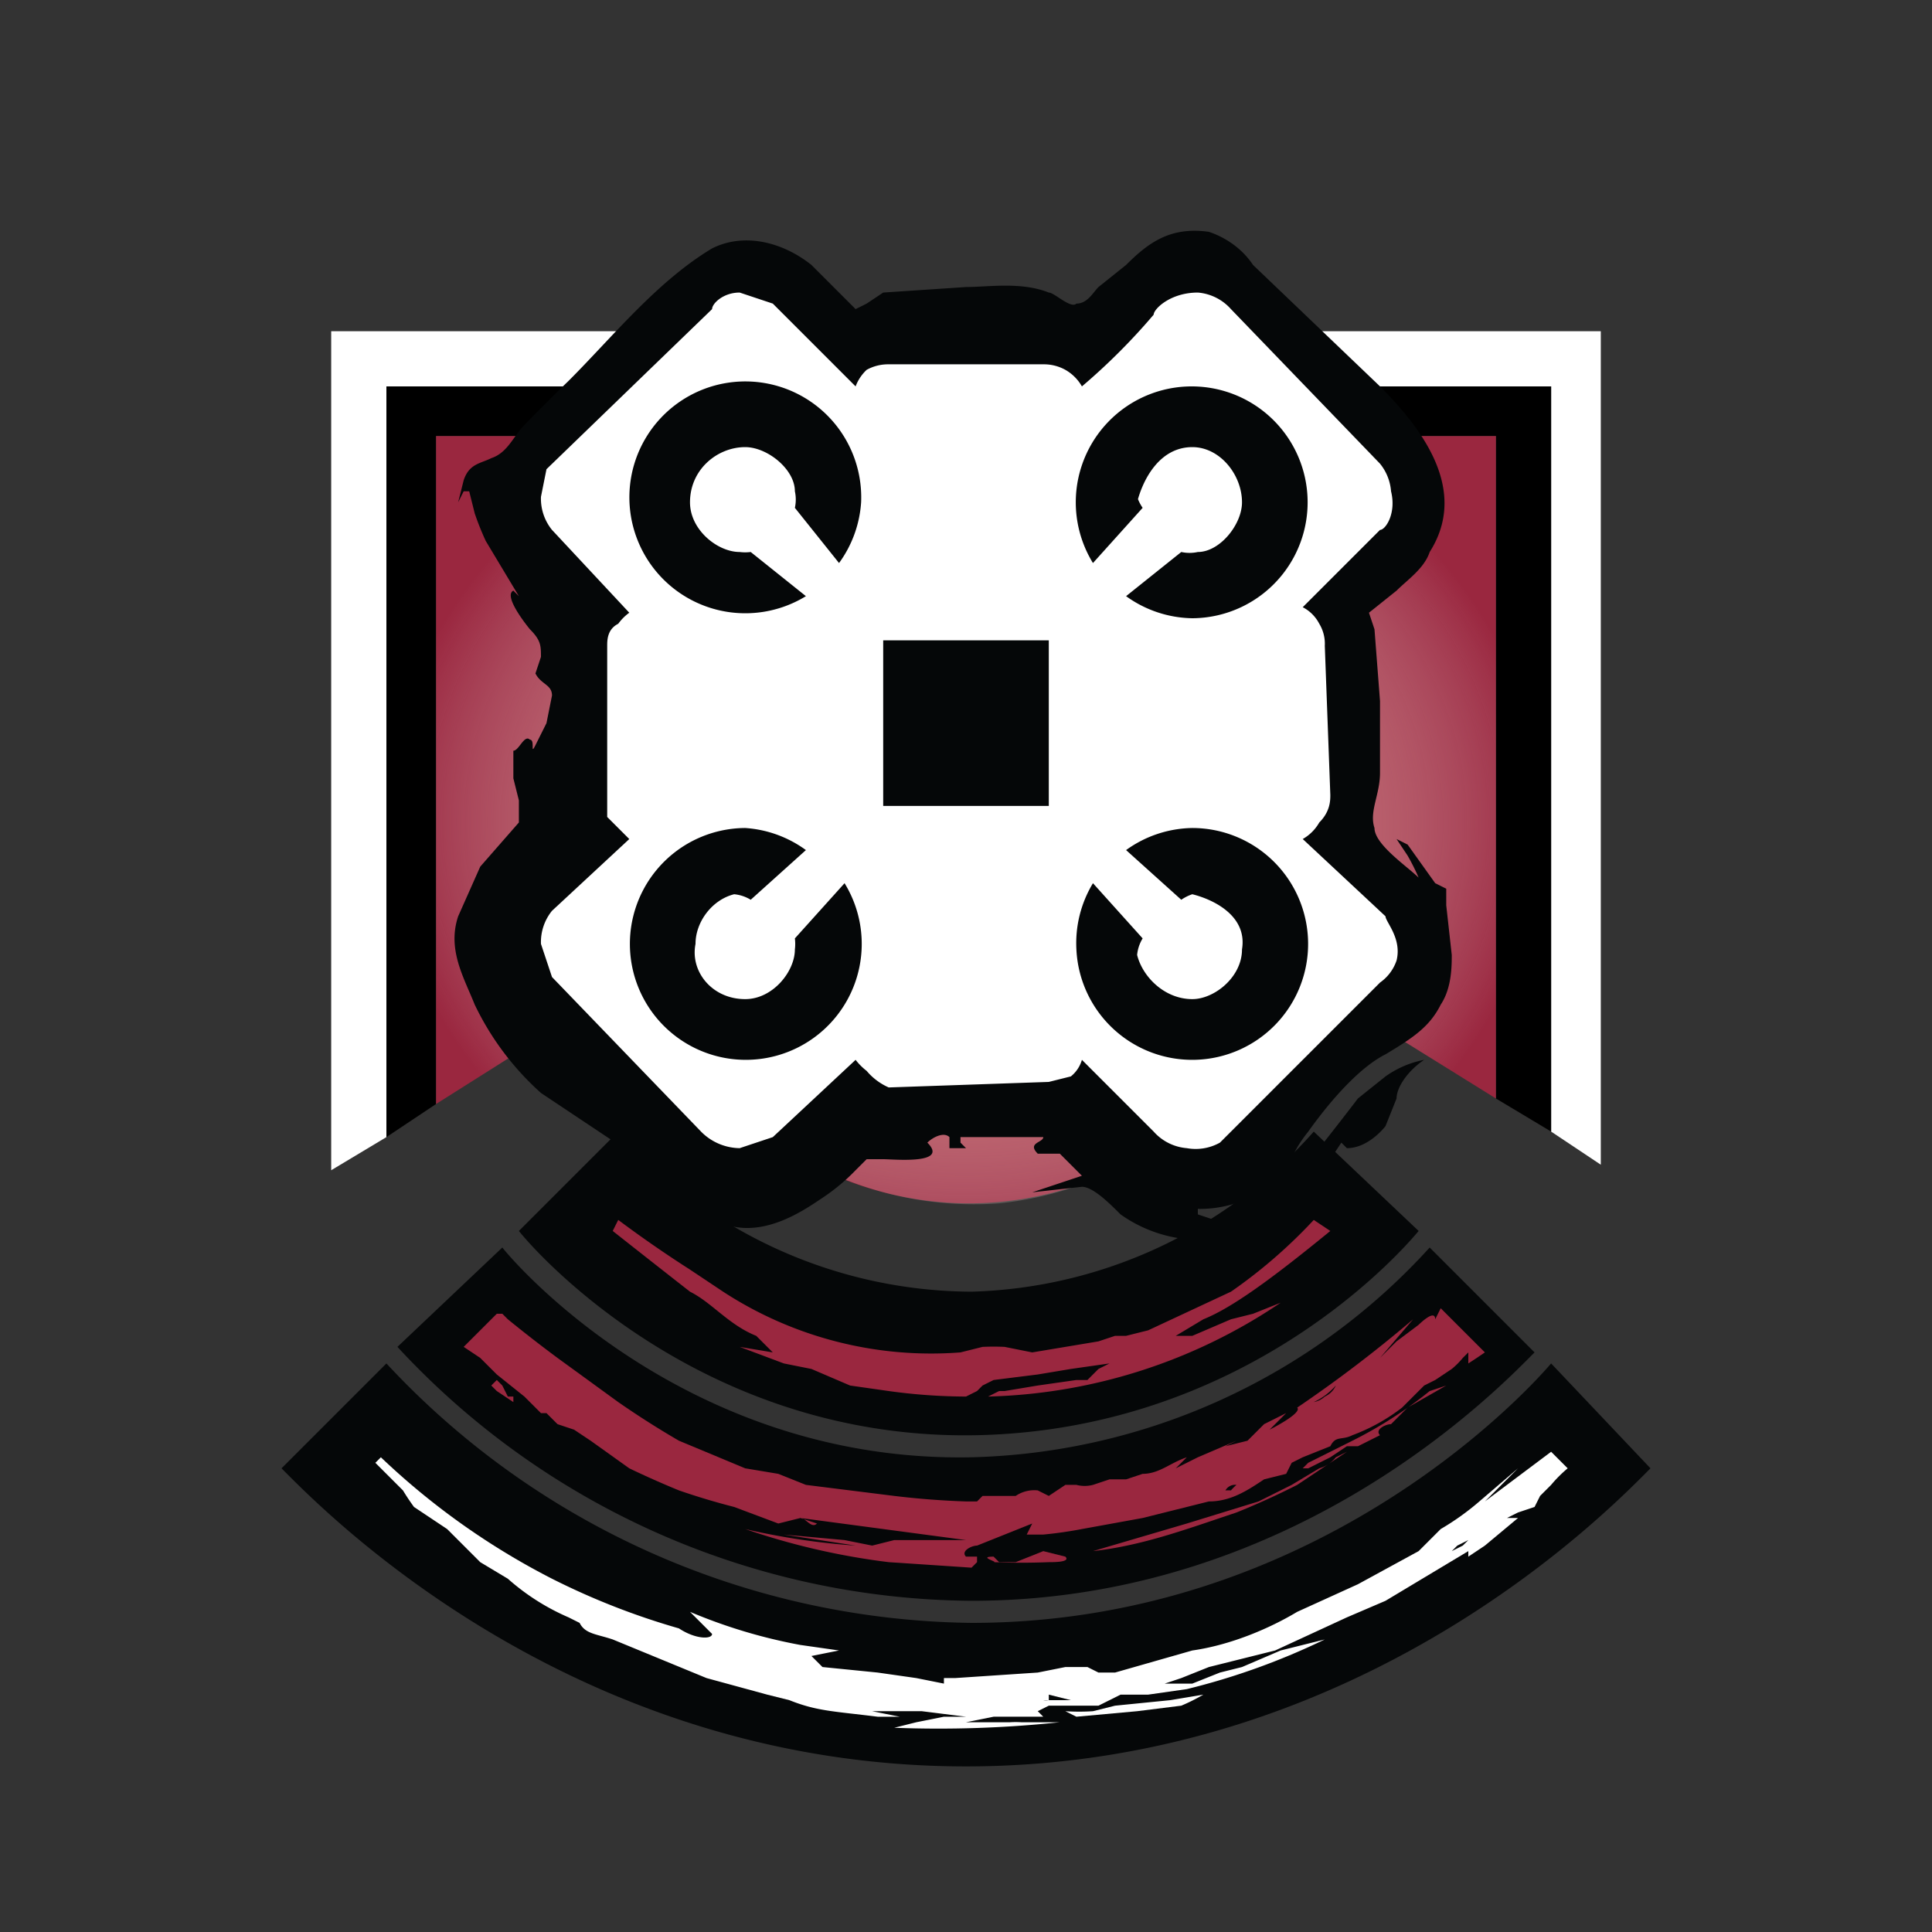 <svg xmlns="http://www.w3.org/2000/svg" viewBox="0 0 350 350"><rect x="0" y="0" width="350" height="350" fill="#333333" stroke="none"/><switch><g><path fill="#fff" d="M70 70h211v135l9 6V60H60v152l10-6z"/><path d="M70 70v136l9-6V79h192v120l10 6V70z"/><path fill="#9a273f" d="M234 176l37 23V79H79v121l38-24a62 62 0 0059 42 62 62 0 0058-42zm-59-37l-96 61"/><radialGradient id="a" cx="175" cy="148.7" r="83.9" gradientTransform="matrix(0 -1 1.25 0 -11 324)" gradientUnits="userSpaceOnUse"><stop offset=".2" stop-color="#cc4d3d"/><stop offset="1" stop-color="#fff" stop-opacity="0"/></radialGradient><path fill="url(#a)" d="M271 199V79H79v121l38-24a63 63 0 0064 42 63 63 0 0053-42l37 23z"/><path fill="#050708" d="M70 247l-19 19c7 7 52 54 124 54s117-47 124-54l-18-19c-6 7-44 47-105 47a147 147 0 01-106-47z"/><g fill="#fff"><path d="M193 310l2 1 11-1 8-1a34 34 0 004-2l-6 1-10 1-4 1a38 38 0 01-5 0z"/><path d="M281 263l-12 9 5-5 1-1-7 6a47 47 0 01-7 5l-2 2-2 2-11 6-11 5c-5 3-12 6-19 7l-7 2-7 2h-3l-2-1h-4l-5 1-15 1h-2v1l-5-1-7-1-10-1-2-2 5-1-7-1a96 96 0 01-20-6l4 4c0 1-3 1-6-1a131 131 0 01-23-9 132 132 0 01-31-22l-1 1 5 5a40 40 0 002 3l6 4 6 6 5 3a41 41 0 0011 7l2 1c1 2 3 2 6 3l17 7 11 3 4 1c5 2 8 2 16 3h4l-5-1h9l8 1h-4l-5 1-4 1a209 209 0 0030-1h-7a16 16 0 00-2 0h-8l5-1h9l-1-1h-4 4l2-1h-1 10l4-2h5l7-1a126 126 0 0025-9l-8 2-7 3-4 1-5 2h-7 2l3-1 5-2 4-1 8-2 13-6 7-3 10-6 5-3v1l3-2 6-5h-2l2-1 3-1 1-2 2-2a24 24 0 013-3l-3-3zm-90 45h-1a3 3 0 01-1 0h1v-1l4 1h-3zm74-28l-2 1v0l1-1 2-1-1 1z"/></g><path fill="#050708" d="M91 226l-19 18a143 143 0 00104 46c59 0 96-39 102-45l-19-19a116 116 0 01-83 38c-50 1-81-33-85-38z"/><path fill="#9a273f" d="M93 254v-1h-1l-1-2-1-1-1 1 1 1 3 2zm176-9l-8-8-1 2c0-2-3 1-3 1l-4 3-3 3-6 4 6-4 6-7a239 239 0 01-21 16c1 1-5 4-5 4l3-3-4 2-3 3-4 1 2-1-7 3 2-1-2 1-4 2 2-2c-3 1-5 3-8 3l-3 1h-3l-3 1a6 6 0 01-3 0h-2l-3 2-2-1a6 6 0 00-4 1h-6l-1 1h-2a150 150 0 01-13-1l-16-2-5-2-6-1-12-5a162 162 0 01-11-7l-11-8a245 245 0 01-9-7l-1-1h-1l-2 2-4 4 3 2 3 3 5 4 3 3h1l2 2 3 1 3 2 7 5a165 165 0 009 4 126 126 0 0010 3l8 3 4-1c1 0 2 2 3 1l-3-1 30 4h-13l-4 1-5-1-11-1 13 2a127 127 0 01-20-3 128 128 0 0026 6l15 1 1-1v-1h-2c-1-1 1-2 2-2l10-4-1 2h3a73 73 0 007-1l11-2 12-3c4 0 7-2 10-4l4-1 1-2 2-1 5-2c1-2 2-1 4-2a34 34 0 009-5l4-4 2-1 3-2a14 14 0 002-2l1-1c0-1 0-1 0 0v2a99 99 0 003-2zm-46 25a9 9 0 00-1 0 2 2 0 012-1 9 9 0 00-1 1zm17-17a4 4 0 01-2 1 12 12 0 004-3 4 4 0 01-2 2zm4 10l-2 1a6 6 0 01-3 2l-5 3-6 3-13 4-17 5c9-1 17-4 26-7a137 137 0 0011-5l9-6zm-124 7h-2 2z"/><path fill="#9a273f" d="M193 282l-4-1-5 2h-3l-1-1c-3 0 1 1 0 1a124 124 0 0010 0c1 0 4 0 3-1zm66-30a77 77 0 01-14 9l-8 4-1 1h1l4-2 3-2h2l4-2c-1-1 1-2 2-2l3-3 7-4-3 1z"/><path fill="#050708" d="M94 223c4 5 34 38 83 37 47-1 75-31 80-37l-19-18a86 86 0 01-62 29 86 86 0 01-64-29l-18 18z"/><path fill="#9a273f" d="M227 238l-4 1-7 3h-3l5-3c5-2 12-7 23-16l-3-2a92 92 0 01-15 13l-15 7-4 1h-2l-3 1-6 1-6 1-5-1a44 44 0 00-4 0l-4 1a69 69 0 01-43-11l-6-4a215 215 0 01-13-9l-1 2a3592 3592 0 0014 11c4 2 7 6 12 8l3 3-6-1 8 3 5 1 7 3 7 1a104 104 0 0014 1l2-1 1-1 2-1 8-1 6-1 7-1-2 1-2 2h-2l-7 1-6 1h-1l-2 1a99 99 0 0053-17l-5 2z"/><path fill="#050708" d="M83 91l1-4c1-3 3-3 5-4 3-1 4-4 6-6a337 337 0 018-8c8-8 16-18 26-24 6-3 13-1 18 3l7 7 1 1 2-1 3-2 15-1c4 0 10-1 15 1 1 0 4 3 5 2 2 0 3-2 4-3l5-4c4-4 8-7 15-6 3 1 6 3 8 6l23 22c8 8 16 19 9 30-1 3-4 5-6 7l-5 4 1 3 1 13v13c0 4-2 7-1 10 0 3 6 7 8 9a38 38 0 00-2-4l-2-3 2 1 5 7 2 1v3l1 9c0 2 0 6-2 9-2 4-5 6-10 9-4 2-9 7-14 14-4 5-3 7-6 9a21 21 0 01-14 5v1l3 1 3 3a25 25 0 01-20-4c-2-2-5-5-7-5l-9 1 9-3-4-4h-4c-2-2 1-2 1-3h-15v1l1 1h-2-1v-2c-1-1-3 0-4 1 4 4-6 3-8 3h-3l-2 2a36 36 0 01-6 5c-3 2-10 7-17 5-3 0-5-2-9-4a54 54 0 01-10-10l-15-10a51 51 0 01-12-16c-2-5-5-10-3-16l4-9 7-8v-4l-1-4v-5c1 0 2-3 3-2 1 0 0 3 1 1l2-4 1-5c0-2-2-2-3-4l1-3c0-2 0-3-2-5 0 0-5-6-3-7l1 1-6-10a51 51 0 01-2-5l-1-4h-1l-1 2z"/><path fill="#fff" d="M114 152l-4-4v-31c0-1 0-3 2-4a9 9 0 012-2l-14-15a9 9 0 01-2-6l1-5 30-29c0-1 2-3 5-3l6 2 15 15a8 8 0 012-3 8 8 0 014-1h28a8 8 0 014 1 8 8 0 013 3 113 113 0 0013-13c0-1 3-4 8-4a9 9 0 016 3l27 28a9 9 0 012 5c1 4-1 7-2 7l-14 14a7 7 0 013 3 7 7 0 011 4l1 27c0 1 0 3-2 5a8 8 0 01-3 3l15 14c0 1 3 4 2 8a8 8 0 01-3 4l-29 29a9 9 0 01-6 1 9 9 0 01-6-3l-13-13a6 6 0 01-2 3l-4 1-29 1a11 11 0 01-4-3 11 11 0 01-2-2l-15 14-6 2a10 10 0 01-7-3l-27-28-2-6a9 9 0 012-6l14-13z"/><path fill="#050708" d="M160 116h30v30h-30zm-26-16c-4 0-9-4-9-9 0-6 5-10 10-10 4 0 9 4 9 8a7 7 0 010 3l8 10a21 21 0 004-11 21 21 0 10-10 17l-10-8a8 8 0 01-2 0zm72-9c1-4 4-10 10-10 5 0 9 5 9 10 0 4-4 9-8 9a7 7 0 01-3 0l-10 8a21 21 0 0012 4 21 21 0 10-18-10l9-10a8 8 0 01-1-2zm10 71c4 1 10 4 9 10 0 5-5 9-9 9-5 0-9-4-10-8a7 7 0 011-3l-9-10a21 21 0 00-3 12 21 21 0 1021-22 21 21 0 00-12 4l10 9a8 8 0 012-1zm-72 10c0 4-4 9-9 9-6 0-10-5-9-10 0-4 3-8 7-9a7 7 0 013 1l10-9a21 21 0 00-11-4 21 21 0 1018 10l-9 10a8 8 0 010 2zm97 38l2-3 1 1c4 0 7-4 7-4l2-5c0-2 2-5 5-7a18 18 0 00-7 3l-5 4a673 673 0 01-7 9l2 2z"/></g></switch></svg>